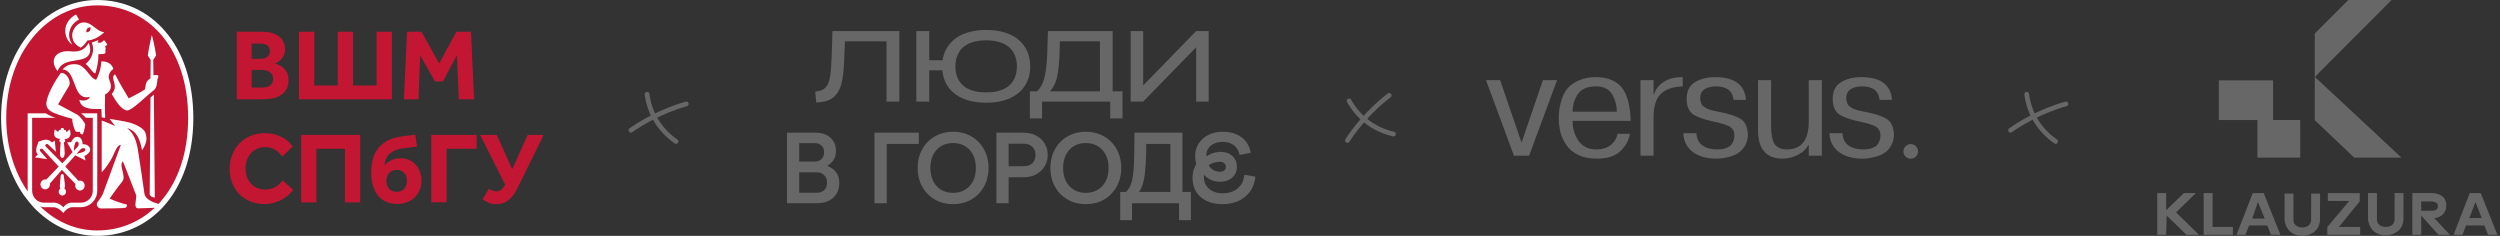 <?xml version="1.0" encoding="UTF-8"?> <svg xmlns="http://www.w3.org/2000/svg" width="689" height="65" viewBox="0 0 689 65" fill="none"><rect x="0" y="0" width="689" height="65" fill="#333333" stroke="none"/><path d="M112.187 8.75H116.179L121.036 17.487L125.781 8.75H129.8L130.664 27.369H126.449L125.919 15.197L122.065 22.455H119.886L115.81 15.282L115.337 27.369H111.319L112.187 8.75ZM107.999 27.374H82.398V8.754H86.613V23.551H93.091V8.754H97.306V23.551H103.784V8.754H107.999V27.374ZM72.097 24.134C72.396 24.134 72.73 24.112 73.104 24.063C73.474 24.019 73.822 23.912 74.138 23.742C74.454 23.573 74.717 23.333 74.936 23.016C75.149 22.7 75.256 22.263 75.256 21.702C75.256 21.198 75.154 20.788 74.949 20.472C74.744 20.156 74.481 19.911 74.169 19.733C73.853 19.554 73.51 19.434 73.136 19.372C72.761 19.305 72.418 19.274 72.102 19.274H69.366V24.13H72.097V24.134ZM71.844 16.204C72.16 16.204 72.472 16.168 72.779 16.093C73.087 16.017 73.354 15.901 73.59 15.745C73.822 15.589 74.013 15.371 74.165 15.103C74.312 14.836 74.388 14.502 74.388 14.114C74.388 13.704 74.312 13.366 74.165 13.094C74.018 12.822 73.822 12.608 73.577 12.452C73.336 12.296 73.06 12.185 72.752 12.118C72.445 12.052 72.142 12.02 71.844 12.02H69.357V16.208H71.844V16.204ZM65.258 8.75H72.236C73.389 8.75 74.365 8.884 75.167 9.155C75.969 9.427 76.62 9.784 77.123 10.229C77.627 10.675 77.987 11.192 78.21 11.78C78.433 12.368 78.544 12.974 78.544 13.606C78.544 14.203 78.438 14.729 78.224 15.184C78.01 15.638 77.76 16.03 77.471 16.355C77.181 16.681 76.878 16.935 76.562 17.122C76.245 17.309 75.974 17.429 75.751 17.483C76.103 17.576 76.477 17.714 76.869 17.901C77.631 18.236 78.264 18.757 78.767 19.465C79.271 20.174 79.52 21.029 79.52 22.036C79.52 23.003 79.346 23.823 79.003 24.491C78.66 25.159 78.175 25.712 77.551 26.14C76.927 26.567 76.165 26.879 75.261 27.075C74.356 27.271 73.349 27.369 72.231 27.369H65.254V8.75H65.258Z" fill="#C31632"></path><path d="M145.429 37.18H149.831L142.666 51.758C141.962 53.206 141.143 54.324 140.216 55.104C139.285 55.884 138.153 56.276 136.816 56.276C135.979 56.276 135.261 56.142 134.655 55.87C134.05 55.603 133.497 55.291 132.998 54.935L134.754 52.008C135.052 52.212 135.377 52.391 135.729 52.538C136.081 52.685 136.442 52.76 136.816 52.76C137.765 52.76 138.563 52.128 139.213 50.867L132.33 37.18H136.901L141.165 46.63L145.429 37.18ZM118.865 37.18H131.354V40.998H123.076V55.768H118.87V37.18H118.865ZM109.309 52.872C110.2 52.872 110.899 52.587 111.398 52.021C111.897 51.455 112.151 50.724 112.151 49.833C112.151 48.942 111.902 48.216 111.398 47.659C110.895 47.102 110.2 46.821 109.309 46.821C108.417 46.821 107.722 47.111 107.232 47.686C106.738 48.261 106.493 48.978 106.493 49.833C106.493 50.724 106.738 51.455 107.232 52.021C107.722 52.587 108.413 52.872 109.309 52.872ZM114.936 40.383L111.144 40.856C109.585 41.06 108.369 41.533 107.491 42.277C106.618 43.021 106.105 44.144 105.958 45.65C106.462 44.999 107.099 44.496 107.883 44.144C108.663 43.792 109.509 43.614 110.418 43.614C111.291 43.614 112.08 43.774 112.788 44.099C113.492 44.424 114.098 44.865 114.602 45.422C115.105 45.979 115.488 46.634 115.76 47.387C116.027 48.14 116.165 48.942 116.165 49.798C116.165 50.747 115.996 51.615 115.662 52.404C115.328 53.193 114.864 53.874 114.267 54.44C113.67 55.006 112.962 55.443 112.133 55.75C111.305 56.057 110.409 56.209 109.442 56.209C108.475 56.209 107.562 56.044 106.698 55.723C105.833 55.398 105.076 54.886 104.425 54.191C103.775 53.496 103.258 52.591 102.879 51.486C102.496 50.381 102.309 49.058 102.309 47.516C102.309 44.505 103.035 42.188 104.483 40.562C105.931 38.935 108.012 37.946 110.725 37.594L114.432 37.122L114.936 40.383ZM82.995 37.18H99.27V55.772H95.06V41.003H87.201V55.772H82.99V37.18H82.995ZM80.794 52.342C80.402 52.881 79.93 53.389 79.373 53.861C78.816 54.333 78.196 54.748 77.519 55.099C76.842 55.452 76.107 55.732 75.318 55.937C74.529 56.142 73.705 56.245 72.85 56.245C71.438 56.245 70.145 56.004 68.978 55.518C67.806 55.037 66.799 54.36 65.953 53.496C65.106 52.631 64.451 51.611 63.988 50.43C63.525 49.249 63.293 47.953 63.293 46.541C63.293 45.164 63.525 43.881 63.988 42.682C64.451 41.484 65.106 40.441 65.953 39.559C66.799 38.677 67.811 37.982 68.991 37.469C70.172 36.957 71.478 36.703 72.908 36.703C74.636 36.703 76.147 37.02 77.439 37.652C78.731 38.285 79.805 39.194 80.66 40.383L77.791 43.141C77.234 42.361 76.575 41.733 75.813 41.261C75.051 40.789 74.142 40.553 73.082 40.553C72.244 40.553 71.491 40.704 70.823 41.011C70.154 41.319 69.588 41.742 69.121 42.281C68.657 42.82 68.296 43.449 68.047 44.161C67.797 44.879 67.673 45.636 67.673 46.434C67.673 47.254 67.797 48.011 68.047 48.719C68.296 49.423 68.657 50.038 69.121 50.559C69.584 51.081 70.141 51.491 70.791 51.785C71.442 52.083 72.173 52.23 72.992 52.23C73.661 52.23 74.24 52.159 74.734 52.021C75.225 51.883 75.666 51.696 76.044 51.464C76.423 51.232 76.762 50.96 77.06 50.653C77.359 50.346 77.644 50.034 77.925 49.717L80.794 52.342Z" fill="#C31632"></path><path d="M26.787 0C12.156 0 0.297 13.824 0.297 32.5C0.297 40.809 2.654 48.155 6.547 53.755C7.113 54.481 8.641 56.651 10.187 58.041C14.732 62.438 20.501 65 26.787 65C33.06 65 38.82 62.764 43.36 58.607L43.534 58.442L44.661 57.346L45.276 56.66C50.212 51.073 53.282 42.854 53.282 32.504C53.277 12.145 41.418 0 26.787 0Z" fill="white"></path><path d="M22.212 41.15L21.094 42.402C21.25 42.357 21.428 42.313 21.624 42.268C22.069 42.161 22.595 42.032 22.987 41.849C23.348 41.68 23.589 41.466 23.522 41.177C23.473 40.963 23.308 40.878 23.179 40.843C23.116 40.829 23.049 40.82 22.987 40.82C22.876 40.82 22.764 40.847 22.649 40.887C22.488 40.936 22.332 41.025 22.212 41.15Z" fill="#C31632"></path><path d="M23.939 8.909C24.126 8.882 24.527 8.784 24.75 8.49C24.861 8.343 24.91 8.165 24.933 8C24.95 7.862 24.942 7.737 24.933 7.644C24.933 7.626 24.928 7.612 24.928 7.599C24.919 7.532 24.91 7.492 24.91 7.492C24.91 7.492 24.296 7.528 23.997 7.924C23.698 8.321 23.837 8.922 23.837 8.922C23.837 8.922 23.877 8.918 23.939 8.909Z" fill="#C31632"></path><path d="M21.606 39.285C21.521 39.116 21.396 39.009 21.267 39H21.245C21.218 39 21.196 39.009 21.174 39.013C21.084 39.027 21.004 39.058 20.933 39.129C20.492 39.535 20.381 40.764 20.367 41.557L20.487 41.428L21.445 40.381C21.748 40.02 21.744 39.57 21.606 39.285Z" fill="#C31632"></path><path d="M43.642 21.048C43.637 21.369 43.548 21.609 43.388 21.796C43.339 22.656 43.223 24.309 42.358 24.888C40.242 26.488 36.389 30.484 35.012 30.439C34.967 30.439 34.914 30.426 34.865 30.417L34.86 30.439C33.386 30.114 31.871 27.846 30.802 25.895C32.998 23.547 30.044 21.471 31.724 20.482C32.985 23.044 34.526 25.463 35.475 27.116C36.919 26.332 38.3 25.717 39.837 24.719C40.198 24.487 39.944 22.848 40.746 22.162C40.946 21.988 41.205 21.77 41.459 21.574L41.53 16.624V16.521C41.004 15.777 40.737 15.27 40.737 15.27C41.093 12.623 41.846 9.643 41.846 9.643C41.846 9.643 42.715 12.743 43.018 15.27C43.018 15.27 42.621 15.951 42.229 16.521L42.3 20.772C42.3 20.772 43.646 20.429 43.646 21.021C43.646 21.026 43.642 21.039 43.642 21.048ZM41.254 53.615L41.481 26.88L42.398 26.051V26.091L42.666 54.328V54.439C42.167 54.443 41.543 54.216 41.254 53.615ZM28.957 26.06C28.851 30.551 29.002 32.498 29.002 32.498C28.401 32.399 28.031 32.35 28.031 32.35L27.942 30.043C25.469 30.105 22.324 30.199 21.874 27.53C21.918 27.543 21.963 27.552 22.003 27.566C22.257 27.637 22.497 27.681 22.729 27.699C23.767 27.775 24.511 27.343 24.756 26.733C24.761 26.719 24.77 26.71 24.774 26.697C24.324 26.799 23.923 26.831 23.571 26.799C20.061 26.483 20.849 19.235 17.24 19.168C18.942 17.043 21.611 17.738 22.087 18C24.079 19.101 24.85 21.467 26.356 21.948C26.396 21.961 26.44 21.974 26.485 21.983C27.122 21.052 27.888 18.678 27.906 16.949C29.75 16.78 30.989 17.863 31.238 19.025C30.535 19.453 30.107 20.126 29.973 20.941C29.737 22.309 32.027 24.184 28.957 26.06ZM23.491 34.409C23.446 34.885 23.17 36.133 22.876 36.89C22.84 36.975 22.778 37.015 22.698 37.028C22.538 37.055 22.319 36.957 22.181 36.819C22.007 36.65 22.096 36.645 22.114 36.36C22.105 36.351 22.096 36.347 22.087 36.338C22.079 36.333 22.074 36.329 22.07 36.324C21.918 36.342 21.811 36.36 21.642 36.36C21.562 36.36 21.473 36.36 21.352 36.351C20.871 36.315 20.764 36.146 20.617 35.772C20.328 35.059 19.98 34.204 19.882 32.725C18.497 32.377 15.908 31.615 14.585 30.996C14.086 30.764 13.645 30.457 13.32 30.074C13.284 30.034 13.249 29.994 13.217 29.954C13.204 29.931 13.182 29.913 13.168 29.896H13.173C12.821 29.41 12.665 28.755 12.843 27.887C13.387 25.213 15.574 21.703 16.746 20.117C18.234 19.805 19.873 22.442 18.929 23.859C18.287 24.817 16.657 27.673 16.024 28.733L15.993 28.751L21.237 31.562C21.954 31.923 23.54 33.936 23.491 34.409ZM24.524 40.405C24.81 40.73 24.912 41.1 24.823 41.474C24.694 42.036 24.137 42.579 23.255 43.016L23.567 44.103L23.602 44.228L20.791 42.833L20.742 42.811L17.989 45.894L21.633 49.841C21.762 49.797 21.896 49.77 22.034 49.77C22.386 49.77 22.716 49.913 22.965 50.175C23.46 50.697 23.464 51.547 22.979 52.078C22.974 52.082 22.97 52.091 22.965 52.096C22.716 52.358 22.386 52.501 22.034 52.501C21.682 52.501 21.348 52.358 21.103 52.096C20.747 51.721 20.648 51.178 20.8 50.706L17.093 46.852L17.058 46.812L13.743 50.594C13.81 51.013 13.694 51.458 13.391 51.779C13.338 51.833 13.28 51.882 13.222 51.926C12.999 52.096 12.736 52.184 12.46 52.184C12.108 52.184 11.778 52.042 11.529 51.779C11.03 51.249 11.03 50.389 11.529 49.859C11.658 49.721 11.81 49.618 11.979 49.552C12.13 49.489 12.295 49.454 12.46 49.454C12.558 49.454 12.656 49.467 12.75 49.489L12.843 49.391L16.176 45.912L11.81 41.154C11.68 41.011 11.538 40.967 11.404 40.975C11.311 40.984 11.222 41.016 11.15 41.069C10.976 41.198 10.892 41.439 11.092 41.675C11.631 42.325 12.144 42.913 12.754 43.586L12.923 43.773L13.008 43.867L9.591 43.368L10.42 42.633C9.707 41.827 10.028 40.771 10.157 40.365L10.17 40.321C10.215 40.178 10.264 40.04 10.317 39.897C10.411 39.652 10.504 39.403 10.553 39.14L10.571 39.055L10.66 39.033C10.874 38.98 11.115 38.886 11.346 38.797C11.493 38.739 11.64 38.681 11.778 38.637C11.908 38.592 12.041 38.565 12.175 38.543C12.433 38.498 12.701 38.49 12.959 38.525C13.467 38.588 13.939 38.842 14.358 39.278L14.447 39.202L15.093 38.735L15.102 38.801L15.378 41.626L15.396 41.822L15.111 41.555C15.098 41.541 13.756 40.294 13.235 39.786C13.142 39.697 13.044 39.666 12.946 39.666C12.839 39.67 12.741 39.715 12.661 39.782C12.491 39.92 12.398 40.156 12.545 40.325L17.183 45.012L17.276 44.909L20.007 41.933L18.492 39.238L18.63 39.229L19.588 39.171C19.593 39.162 19.597 39.153 19.602 39.145C20.016 38.343 20.453 37.884 20.934 37.741C20.96 37.732 20.992 37.732 21.023 37.723C21.317 37.661 21.629 37.714 21.95 37.888C22.502 38.187 22.809 39.082 22.76 39.768C23.291 39.728 23.981 39.782 24.524 40.405ZM17.909 53.579C17.895 53.592 17.878 53.606 17.86 53.619C17.672 53.793 17.436 53.891 17.187 53.891C16.911 53.891 16.657 53.779 16.465 53.579C16.078 53.174 16.078 52.514 16.465 52.109C16.519 52.051 16.581 52.006 16.643 51.962C16.55 51.81 16.488 51.596 16.488 51.271C16.488 50.563 16.67 48.981 16.733 48.46L16.75 48.304C16.768 48.157 16.866 48.046 17.004 48.001C17.044 47.988 17.084 47.979 17.129 47.974C17.334 47.97 17.512 48.095 17.548 48.286C17.592 48.514 17.895 50.465 17.895 51.245C17.895 51.561 17.82 51.784 17.717 51.944C17.788 51.989 17.86 52.042 17.918 52.104C18.296 52.514 18.296 53.174 17.909 53.579ZM15.044 35.874L15.093 35.656L15.213 35.745L15.289 35.799C15.574 36.004 15.824 36.218 16.064 36.422C16.064 36.382 16.064 36.338 16.069 36.293C16.082 36.164 16.118 36.021 16.22 35.919C16.3 35.834 16.416 35.79 16.545 35.79C16.554 35.79 16.568 35.79 16.577 35.794C16.634 35.799 16.692 35.808 16.746 35.83C16.741 35.817 16.741 35.799 16.737 35.785C16.728 35.754 16.715 35.723 16.715 35.687C16.715 35.447 16.92 35.251 17.178 35.251C17.191 35.251 17.2 35.255 17.209 35.255C17.45 35.273 17.637 35.456 17.637 35.687C17.637 35.736 17.623 35.785 17.606 35.83C17.646 35.812 17.695 35.803 17.739 35.799C17.762 35.794 17.779 35.794 17.802 35.794C17.811 35.794 17.82 35.799 17.828 35.799C17.949 35.803 18.051 35.843 18.127 35.923C18.265 36.066 18.283 36.284 18.283 36.431C18.323 36.396 18.368 36.364 18.408 36.329C18.613 36.155 18.826 35.977 19.062 35.808L19.254 35.669L19.267 35.732L19.303 35.888C19.526 36.859 19.459 37.478 19.089 37.786C19.018 37.848 18.822 38.142 18.403 38.258C18.265 38.294 18.096 38.307 17.9 38.289C17.846 38.285 17.793 38.285 17.735 38.271C17.735 38.271 17.989 38.588 17.989 38.801C17.989 38.957 17.909 39.131 17.601 39.216C17.704 40.191 17.828 41.515 17.828 42.165C17.828 42.896 17.637 43.31 17.405 43.457C17.338 43.497 17.271 43.524 17.2 43.524C16.759 43.524 16.537 43.078 16.537 42.201C16.537 41.523 16.639 40.187 16.724 39.207C16.43 39.118 16.354 38.949 16.354 38.801C16.354 38.73 16.456 38.392 16.572 38.258C16.403 38.303 15.73 38.213 15.253 37.79C14.901 37.46 14.821 36.846 15.044 35.874ZM19.49 14.156C22.324 14.481 23.616 13.3 24.404 11.821C24.614 12.084 25.514 14.37 24.039 15.621C22.056 17.301 17.16 15.911 15.877 19.618C15.899 19.564 15.859 19.671 15.877 19.618C13.387 16.473 15.494 13.697 19.49 14.156ZM18.056 7.674C18.359 5.865 19.891 4.47 20.969 4.003L21.05 4.141L21.776 5.393C19.152 6.725 18.18 9.834 19.945 12.298C19.945 12.298 19.949 12.307 19.954 12.311C18.617 11.55 17.73 9.603 18.056 7.674ZM24.391 6.444C25.75 6.996 26.975 8.672 28.717 8.899C28.695 8.921 28.672 8.939 28.654 8.957C27.46 10.133 25.669 11.095 24.075 11.166C23.571 11.902 23.05 12.628 22.257 13.136L22.252 13.14L21.624 12.775C19.896 11.768 19.357 9.505 20.488 7.821C21.522 6.279 22.863 5.825 24.391 6.444ZM28.891 11.264C29.122 11.607 29.39 11.973 29.546 12.262C29.688 12.53 28.922 12.543 28.971 12.779C29.011 12.966 29.14 13.149 29.14 13.3C29.14 13.537 28.98 13.666 29.047 13.947C29.336 15.198 28.129 14.829 27.104 14.931C27.104 14.931 27.287 17.052 26.28 20.21C25.509 20.228 24.738 18.419 23.616 17.635C25.34 16.183 26.204 13.977 25.291 11.714C25.999 11.496 26.44 11.322 27.175 11.006C27.144 11.046 27.113 11.104 27.077 11.166C27.002 11.313 26.93 11.514 26.926 11.728C26.962 11.737 26.997 11.746 27.033 11.75C27.331 11.821 27.616 11.83 27.919 11.679C28.164 11.559 28.334 11.394 28.463 11.233C28.57 11.1 28.77 11.113 28.877 11.242C28.882 11.256 28.886 11.256 28.891 11.264ZM26.788 1.477C12.941 1.477 1.719 14.673 1.719 32.493C1.719 40.423 3.946 47.435 7.635 52.777C7.631 52.715 7.626 52.648 7.626 52.581C7.626 52.577 7.626 52.572 7.626 52.572V31.228H12.589C12.589 31.228 14.108 32.186 15.396 32.462H8.856V52.572C8.856 54.39 10.331 55.864 12.148 55.864H15.16C15.899 55.963 16.634 56.314 17.227 56.903C17.307 56.983 17.383 57.059 17.454 57.143C17.468 57.125 17.477 57.112 17.49 57.099L17.494 57.094C17.539 57.032 17.588 56.969 17.637 56.911C18.167 56.274 18.849 55.954 19.473 55.864H22.279C24.097 55.864 25.571 54.39 25.571 52.572V32.462H23.669C23.224 31.941 22.698 31.531 22.355 31.228H26.801V52.572C26.801 55.072 24.778 57.099 22.275 57.099H19.655C19.717 57.107 19.771 57.112 19.833 57.121C19.054 57.121 18.091 57.758 17.45 58.694C16.728 57.834 15.708 57.121 14.741 57.121L12.139 57.099C11.912 57.099 11.689 57.063 11.476 57.005L11.48 57.01C11.462 57.005 11.449 56.996 11.431 56.992C11.306 56.956 11.186 56.916 11.07 56.871C15.369 61.068 20.831 63.514 26.783 63.514C32.718 63.514 38.171 61.38 42.465 57.415L42.626 57.259C41.254 57.312 39.057 57.415 38.13 57.415C36.749 57.415 37.551 55.437 37.551 53.873C36.233 50.331 35.391 48.411 33.88 44.486C32.58 45.596 34.959 48.536 33.649 50.095C32.441 51.53 30.227 54.715 30.227 54.715C31.279 55.299 33.845 56.154 34.981 56.377C35.003 56.969 34.86 57.308 33.992 57.344C31.434 57.45 30.272 57.45 27.808 57.45C26.997 57.45 26.311 56.408 26.908 55.673C27.425 55.036 27.893 54.305 28.316 53.521L33.283 39.986C32.45 39.786 31.697 41.715 31.189 42.842C30.383 44.633 28.833 46.723 28.026 47.471V33.215C29.67 33.856 30.24 34.035 31.729 34.738L30.2 32.747C32.446 33.103 33.983 33.389 35.685 33.763C36.54 34.003 39.556 35.037 40.095 36.658C40.652 38.325 40.349 39.599 39.151 41.43C38.656 38.73 37.814 36.12 35.056 35.309C36.856 36.792 37.623 38.73 38.073 41.702C38.665 45.604 39.436 50.576 39.806 53.396C39.966 54.621 41.565 55.446 42.26 55.74L43.691 56.203L44.27 55.548C48.943 50.215 51.848 42.37 51.848 32.493C51.857 13.069 40.634 1.477 26.788 1.477Z" fill="#C31632"></path><path d="M173.879 35.914C176.038 34.301 182.114 30.588 189.143 28.642" stroke="#676767" stroke-width="1.3" stroke-linecap="round"></path><path d="M178.332 25.965C179.01 31.031 181.575 35.692 186.315 38.983" stroke="#676767" stroke-width="1.3" stroke-linecap="round"></path><path d="M224.661 25.278C225.309 25.204 225.892 25.065 226.41 24.861C226.947 24.658 227.401 24.315 227.771 23.834C227.994 23.537 228.188 23.176 228.355 22.75C228.521 22.325 228.651 21.806 228.744 21.195C228.855 20.584 228.947 19.852 229.021 19.001C229.095 18.13 229.151 17.121 229.188 15.973C229.244 14.825 229.29 13.492 229.327 11.973L229.41 8.557H247.853V28H244.326V11.39H232.854L232.827 12.335C232.771 14.057 232.706 15.575 232.632 16.89C232.577 18.204 232.493 19.352 232.382 20.334C232.271 21.315 232.123 22.167 231.938 22.889C231.771 23.593 231.558 24.204 231.299 24.723C231.058 25.222 230.762 25.685 230.41 26.111C230.003 26.593 229.54 26.991 229.021 27.306C228.503 27.602 227.91 27.824 227.244 27.972C226.596 28.12 225.836 28.213 224.966 28.25L224.661 25.278ZM271.791 28.305C270.255 28.305 268.847 28.157 267.57 27.861C266.31 27.546 265.19 27.111 264.209 26.556C263.227 25.982 262.394 25.287 261.709 24.473C261.042 23.639 260.533 22.713 260.181 21.695C259.941 20.973 259.783 20.204 259.709 19.39H256.098V28H252.543V8.557H256.098V16.612H259.765C259.857 16.019 259.996 15.455 260.181 14.918C260.533 13.881 261.042 12.955 261.709 12.14C262.394 11.307 263.218 10.603 264.181 10.029C265.162 9.455 266.292 9.02 267.57 8.724C268.847 8.409 270.255 8.252 271.791 8.252C273.328 8.252 274.736 8.409 276.013 8.724C277.291 9.02 278.421 9.455 279.402 10.029C280.383 10.603 281.207 11.307 281.874 12.14C282.541 12.955 283.05 13.881 283.402 14.918C283.753 15.936 283.929 17.066 283.929 18.306C283.929 19.528 283.753 20.658 283.402 21.695C283.05 22.713 282.541 23.63 281.874 24.445C281.207 25.259 280.383 25.954 279.402 26.528C278.421 27.102 277.291 27.546 276.013 27.861C274.736 28.157 273.328 28.305 271.791 28.305ZM271.791 25.472C272.921 25.472 273.93 25.371 274.819 25.167C275.726 24.945 276.513 24.639 277.18 24.25C277.865 23.843 278.43 23.352 278.874 22.778C279.337 22.186 279.68 21.519 279.902 20.778C280.143 20.019 280.263 19.195 280.263 18.306C280.263 17.399 280.143 16.575 279.902 15.834C279.68 15.094 279.337 14.427 278.874 13.834C278.43 13.242 277.865 12.751 277.18 12.362C276.513 11.955 275.726 11.649 274.819 11.446C273.93 11.223 272.921 11.112 271.791 11.112C270.662 11.112 269.643 11.223 268.736 11.446C267.847 11.649 267.06 11.955 266.375 12.362C265.69 12.751 265.125 13.242 264.681 13.834C264.236 14.427 263.894 15.094 263.653 15.834C263.431 16.575 263.32 17.399 263.32 18.306C263.32 19.214 263.431 20.038 263.653 20.778C263.894 21.519 264.236 22.186 264.681 22.778C265.144 23.352 265.709 23.843 266.375 24.25C267.06 24.658 267.857 24.963 268.764 25.167C269.671 25.371 270.68 25.472 271.791 25.472ZM283.837 32.639V25.167H285.809C286.068 24.926 286.3 24.667 286.503 24.389C286.837 23.963 287.124 23.454 287.364 22.861C287.623 22.25 287.846 21.491 288.031 20.584C288.216 19.677 288.364 18.556 288.475 17.223C288.586 15.871 288.66 14.251 288.697 12.362L288.809 8.557H306.641V25.167H309.363V32.639H305.974V28H287.198V32.639H283.837ZM289.392 25.167H303.141V11.39H292.114L292.086 12.335C292.068 13.649 292.031 14.825 291.975 15.862C291.919 16.881 291.845 17.797 291.753 18.612C291.66 19.427 291.549 20.158 291.419 20.806C291.29 21.436 291.132 22.01 290.947 22.528C290.595 23.491 290.133 24.306 289.559 24.973C289.503 25.047 289.447 25.111 289.392 25.167ZM315.055 28H311.611V8.557H315.055V23.556L329.665 8.557H333.109V28H329.665V13.029L315.055 28Z" fill="#676767"></path><path d="M216.9 56V36.567H220.268V56H216.9ZM231.306 50.377C231.306 51.535 231.056 52.537 230.555 53.383C230.054 54.212 229.346 54.86 228.43 55.326C227.515 55.775 226.452 56 225.243 56H218.817V53.124H225.165C225.994 53.124 226.659 52.882 227.16 52.398C227.679 51.897 227.938 51.224 227.938 50.377C227.938 49.514 227.679 48.823 227.16 48.304C226.659 47.769 225.994 47.501 225.165 47.501H219.076V44.521H224.543C225.321 44.521 225.943 44.297 226.409 43.848C226.893 43.381 227.135 42.742 227.135 41.93C227.135 41.188 226.893 40.592 226.409 40.142C225.943 39.676 225.321 39.443 224.543 39.443H219.076V36.567H224.803C225.925 36.567 226.901 36.774 227.73 37.189C228.577 37.603 229.233 38.191 229.7 38.951C230.166 39.693 230.399 40.574 230.399 41.593C230.399 42.803 230.062 43.787 229.389 44.547C228.732 45.29 227.86 45.869 226.772 46.283L226.901 45.377C228.352 45.722 229.449 46.327 230.192 47.19C230.935 48.037 231.306 49.099 231.306 50.377ZM241.013 56V36.567H253.217V39.676H244.382V56H241.013ZM268.95 46.283C268.95 44.901 268.69 43.701 268.172 42.682C267.654 41.645 266.92 40.842 265.97 40.272C265.037 39.702 263.94 39.417 262.679 39.417C261.418 39.417 260.313 39.702 259.363 40.272C258.43 40.842 257.704 41.645 257.186 42.682C256.668 43.701 256.409 44.901 256.409 46.283C256.409 47.665 256.668 48.874 257.186 49.911C257.704 50.93 258.43 51.725 259.363 52.295C260.313 52.865 261.418 53.15 262.679 53.15C263.94 53.15 265.037 52.865 265.97 52.295C266.92 51.725 267.654 50.93 268.172 49.911C268.69 48.874 268.95 47.665 268.95 46.283ZM252.911 46.283C252.911 44.832 253.144 43.502 253.61 42.293C254.094 41.084 254.768 40.03 255.631 39.132C256.512 38.234 257.549 37.543 258.741 37.059C259.933 36.558 261.245 36.308 262.679 36.308C264.113 36.308 265.426 36.558 266.618 37.059C267.809 37.543 268.837 38.234 269.701 39.132C270.582 40.03 271.256 41.084 271.722 42.293C272.206 43.502 272.448 44.832 272.448 46.283C272.448 47.717 272.206 49.047 271.722 50.274C271.256 51.483 270.582 52.537 269.701 53.435C268.837 54.333 267.809 55.033 266.618 55.534C265.426 56.017 264.113 56.259 262.679 56.259C261.245 56.259 259.933 56.017 258.741 55.534C257.549 55.033 256.512 54.333 255.631 53.435C254.768 52.537 254.094 51.483 253.61 50.274C253.144 49.047 252.911 47.717 252.911 46.283ZM274.607 56V36.567H277.976V56H274.607ZM276.991 39.598V36.567H282.096C283.426 36.567 284.583 36.834 285.568 37.37C286.569 37.888 287.347 38.614 287.9 39.547C288.47 40.462 288.755 41.516 288.755 42.708C288.755 43.865 288.47 44.91 287.9 45.843C287.347 46.776 286.569 47.51 285.568 48.045C284.583 48.581 283.426 48.849 282.096 48.849H276.991V45.817H282.096C283.115 45.817 283.918 45.541 284.505 44.988C285.093 44.418 285.386 43.658 285.386 42.708C285.386 41.758 285.093 41.006 284.505 40.453C283.918 39.883 283.115 39.598 282.096 39.598H276.991ZM305.53 46.283C305.53 44.901 305.27 43.701 304.752 42.682C304.234 41.645 303.5 40.842 302.55 40.272C301.617 39.702 300.52 39.417 299.259 39.417C297.998 39.417 296.893 39.702 295.943 40.272C295.01 40.842 294.284 41.645 293.766 42.682C293.248 43.701 292.989 44.901 292.989 46.283C292.989 47.665 293.248 48.874 293.766 49.911C294.284 50.93 295.01 51.725 295.943 52.295C296.893 52.865 297.998 53.15 299.259 53.15C300.52 53.15 301.617 52.865 302.55 52.295C303.5 51.725 304.234 50.93 304.752 49.911C305.27 48.874 305.53 47.665 305.53 46.283ZM289.491 46.283C289.491 44.832 289.724 43.502 290.19 42.293C290.674 41.084 291.348 40.03 292.211 39.132C293.092 38.234 294.129 37.543 295.321 37.059C296.513 36.558 297.825 36.308 299.259 36.308C300.693 36.308 302.006 36.558 303.198 37.059C304.389 37.543 305.417 38.234 306.281 39.132C307.162 40.03 307.836 41.084 308.302 42.293C308.786 43.502 309.028 44.832 309.028 46.283C309.028 47.717 308.786 49.047 308.302 50.274C307.836 51.483 307.162 52.537 306.281 53.435C305.417 54.333 304.389 55.033 303.198 55.534C302.006 56.017 300.693 56.259 299.259 56.259C297.825 56.259 296.513 56.017 295.321 55.534C294.129 55.033 293.092 54.333 292.211 53.435C291.348 52.537 290.674 51.483 290.19 50.274C289.724 49.047 289.491 47.717 289.491 46.283ZM314.141 36.567H324.195V39.676H314.193L314.141 36.567ZM322.562 56V36.567H325.879V56H322.562ZM309.166 52.891H325.516V56H309.892L309.166 52.891ZM324.946 60.664V52.891H328.211V60.664H324.946ZM308.726 60.664V52.891H311.991V60.664H308.726ZM311.446 54.601L309.944 53.15C310.375 52.873 310.738 52.519 311.032 52.087C311.343 51.656 311.593 51.129 311.783 50.507C311.991 49.885 312.146 49.142 312.25 48.279C312.371 47.415 312.457 46.413 312.509 45.273C312.561 44.115 312.595 42.785 312.612 41.283L312.664 36.567H315.955L315.877 41.956C315.843 44.115 315.739 45.947 315.566 47.449C315.411 48.952 315.16 50.187 314.815 51.155C314.469 52.122 314.02 52.882 313.467 53.435C312.915 53.97 312.241 54.359 311.446 54.601ZM336.142 50.092C335.02 50.092 333.992 49.799 333.059 49.211C332.126 48.607 331.401 47.795 330.882 46.776L330.209 46.439C329.967 45.972 329.768 45.463 329.613 44.91C329.457 44.357 329.38 43.718 329.38 42.993C329.38 41.749 329.691 40.626 330.312 39.624C330.952 38.605 331.833 37.802 332.955 37.215C334.095 36.61 335.434 36.308 336.972 36.308C338.44 36.308 339.718 36.55 340.806 37.033C341.895 37.517 342.767 38.199 343.423 39.08C344.08 39.944 344.512 40.954 344.719 42.112L341.61 42.708C341.523 42.103 341.299 41.524 340.936 40.972C340.59 40.419 340.081 39.97 339.407 39.624C338.751 39.279 337.922 39.106 336.92 39.106C336.056 39.106 335.287 39.261 334.614 39.572C333.94 39.883 333.413 40.315 333.033 40.868C332.653 41.421 332.463 42.077 332.463 42.837C332.463 43.908 332.653 44.781 333.033 45.454C333.413 46.111 333.897 46.594 334.484 46.905C335.071 47.199 335.667 47.346 336.272 47.346C336.756 47.346 337.136 47.225 337.412 46.983C337.706 46.724 337.853 46.396 337.853 45.998C337.853 45.566 337.706 45.23 337.412 44.988C337.118 44.729 336.73 44.599 336.246 44.599C335.555 44.599 334.855 44.729 334.147 44.988C333.456 45.247 332.929 45.661 332.567 46.232L331.971 47.449C331.884 47.674 331.833 47.898 331.815 48.123C331.798 48.348 331.789 48.598 331.789 48.874C331.789 49.721 332.005 50.481 332.437 51.155C332.869 51.811 333.474 52.329 334.251 52.709C335.028 53.089 335.935 53.279 336.972 53.279C337.939 53.279 338.854 53.107 339.718 52.761C340.582 52.398 341.307 51.837 341.895 51.077C342.482 50.317 342.836 49.341 342.957 48.149L346.014 48.693C345.773 50.49 345.203 51.949 344.304 53.072C343.406 54.178 342.309 54.989 341.014 55.508C339.718 56.009 338.336 56.259 336.868 56.259C335.21 56.259 333.767 55.965 332.541 55.378C331.314 54.791 330.356 53.953 329.665 52.865C328.991 51.776 328.654 50.481 328.654 48.978C328.654 48.184 328.792 47.372 329.069 46.542C329.345 45.713 329.777 45.005 330.364 44.418L331.271 44.262C331.979 43.399 332.783 42.785 333.681 42.423C334.579 42.043 335.503 41.853 336.453 41.853C337.749 41.853 338.811 42.233 339.64 42.993C340.47 43.753 340.884 44.755 340.884 45.998C340.884 47.208 340.452 48.192 339.589 48.952C338.725 49.712 337.576 50.092 336.142 50.092Z" fill="#676767"></path><path d="M371.359 38.703C372.768 36.405 377.037 30.707 382.846 26.296" stroke="#676767" stroke-width="1.3" stroke-linecap="round"></path><path d="M371.809 27.808C374.314 32.263 378.422 35.643 384.043 36.945" stroke="#676767" stroke-width="1.3" stroke-linecap="round"></path><path fill-rule="evenodd" clip-rule="evenodd" d="M445.779 36.878H449.223C448.895 38.709 448.007 40.308 446.558 41.675C445.11 43.041 442.964 43.724 440.122 43.724C436.268 43.724 433.439 42.454 431.635 39.912C430.733 38.572 430.146 37.138 429.872 35.607C429.681 34.541 429.585 33.53 429.585 32.573C429.585 30.742 429.859 29.02 430.405 27.407C430.761 26.259 431.28 25.262 431.963 24.415C432.701 23.513 433.753 22.761 435.12 22.16C436.487 21.558 438.031 21.258 439.753 21.258C442.814 21.258 445.123 22.105 446.681 23.8C447.337 24.51 447.87 25.412 448.28 26.506C448.882 28.091 449.251 30.018 449.387 32.286V32.819C449.415 33.092 449.428 33.257 449.428 33.311H433.398C433.398 35.388 433.945 37.22 435.038 38.805C436.131 40.39 437.785 41.183 439.999 41.183C441.584 41.183 442.882 40.786 443.894 39.994C444.905 39.201 445.533 38.163 445.779 36.878ZM433.398 30.769H445.615C445.588 29.157 445.205 27.667 444.467 26.3C443.62 24.633 442.076 23.8 439.835 23.8C437.293 23.8 435.544 24.647 434.587 26.341C433.794 27.708 433.398 29.184 433.398 30.769ZM413.43 22.078L419.334 39.297L425.237 22.078H429.132L421.424 42.904H417.243L409.535 22.078H413.43ZM463.756 21.258L462.69 21.299C461.077 21.354 459.642 21.804 458.385 22.652C457.128 23.499 456.267 24.647 455.802 26.096H455.72V22.078H452.113V42.904H455.72V33.311V32.204C455.72 31.63 455.734 31.261 455.761 31.097C455.925 28.61 456.65 26.806 457.934 25.686C459.219 24.538 461.159 23.909 463.756 23.8V21.258ZM463.936 36.714H467.543C467.598 38.19 468.145 39.31 469.183 40.076C470.222 40.814 471.561 41.183 473.201 41.183C474.868 41.183 476.126 40.814 476.973 40.076C477.273 39.775 477.506 39.406 477.67 38.969C477.888 38.45 477.998 37.876 477.998 37.247C477.998 36.454 477.724 35.785 477.178 35.238C476.686 34.746 475.497 34.268 473.611 33.803L471.397 33.311C469.511 32.874 467.994 32.327 466.846 31.671C465.507 30.824 464.838 29.348 464.838 27.244C464.838 25.112 465.603 23.581 467.133 22.652C468.664 21.723 470.536 21.258 472.75 21.258C478.025 21.258 480.84 23.349 481.196 27.53H477.752C477.506 25.043 475.879 23.8 472.873 23.8C472.408 23.8 471.848 23.868 471.192 24.005C469.443 24.415 468.568 25.44 468.568 27.079C468.568 27.599 468.719 28.186 469.019 28.842C469.156 29.088 469.58 29.43 470.29 29.867C470.427 29.949 470.755 30.072 471.274 30.236C471.821 30.4 472.108 30.482 472.135 30.482L473.201 30.728L474.308 30.933C475.429 31.179 476.249 31.384 476.768 31.548C477.26 31.657 477.902 31.89 478.695 32.245C479.761 32.682 480.499 33.257 480.909 33.967C481.346 34.65 481.619 35.662 481.729 37.001C481.729 38.176 481.455 39.228 480.909 40.158C480.389 41.06 479.747 41.743 478.982 42.208C478.326 42.645 477.506 42.986 476.522 43.233C475.292 43.56 474.171 43.724 473.16 43.724C470.29 43.724 468.049 43.082 466.436 41.798C464.824 40.513 463.99 38.819 463.936 36.714ZM502.099 42.904V22.078H498.491V33.434C498.491 38.6 496.496 41.183 492.505 41.183C490.975 41.183 489.854 40.718 489.143 39.789C488.46 38.832 488.118 37.179 488.118 34.828V22.078H484.511V35.894C484.511 41.114 486.793 43.724 491.357 43.724C492.779 43.724 494.241 43.328 495.744 42.536C496.919 41.907 497.807 41.046 498.409 39.953H498.491V42.904H502.099ZM504.19 36.714H507.798C507.853 38.19 508.399 39.31 509.438 40.076C510.476 40.814 511.816 41.183 513.456 41.183C515.123 41.183 516.38 40.814 517.227 40.076C517.528 39.775 517.76 39.406 517.925 38.969C518.144 38.45 518.253 37.876 518.253 37.247C518.253 36.454 517.979 35.785 517.433 35.238C516.94 34.746 515.751 34.268 513.866 33.803L511.652 33.311C509.766 32.874 508.25 32.327 507.101 31.671C505.762 30.824 505.093 29.348 505.093 27.244C505.093 25.112 505.857 23.581 507.388 22.652C508.919 21.723 510.791 21.258 513.005 21.258C518.28 21.258 521.096 23.349 521.451 27.53H518.006C517.76 25.043 516.135 23.8 513.128 23.8C512.663 23.8 512.103 23.868 511.447 24.005C509.698 24.415 508.823 25.44 508.823 27.079C508.823 27.599 508.974 28.186 509.274 28.842C509.411 29.088 509.835 29.43 510.546 29.867C510.682 29.949 511.009 30.072 511.529 30.236C512.075 30.4 512.363 30.482 512.39 30.482L513.456 30.728L514.563 30.933C515.683 31.179 516.503 31.384 517.023 31.548C517.515 31.657 518.157 31.89 518.949 32.245C520.015 32.682 520.754 33.257 521.164 33.967C521.601 34.65 521.874 35.662 521.984 37.001C521.984 38.176 521.71 39.228 521.164 40.158C520.644 41.06 520.002 41.743 519.236 42.208C518.581 42.645 517.76 42.986 516.777 43.233C515.547 43.56 514.426 43.724 513.415 43.724C510.546 43.724 508.304 43.082 506.691 41.798C505.079 40.513 504.245 38.819 504.19 36.714ZM528.614 41.726C528.614 42.84 527.711 43.743 526.597 43.743C525.483 43.743 524.581 42.84 524.581 41.726C524.581 40.612 525.483 39.709 526.597 39.709C527.711 39.709 528.614 40.612 528.614 41.726Z" fill="#676767"></path><path d="M554.102 35.914C556.261 34.301 562.337 30.588 569.366 28.642" stroke="#676767" stroke-width="1.3" stroke-linecap="round"></path><path d="M558.555 25.965C559.233 31.031 561.798 35.692 566.537 38.983" stroke="#676767" stroke-width="1.3" stroke-linecap="round"></path><path d="M642.575 4.625L637.953 9.247V21.178V33.109L638.094 33.247C638.17 33.322 640.612 35.645 643.522 38.41L648.81 43.438H655.323H661.836L661.772 43.375C661.737 43.342 656.381 38.346 649.867 32.275C643.355 26.204 638.012 21.224 637.996 21.21C637.971 21.184 638.543 20.607 648.54 10.602C654.354 4.782 659.112 0.016 659.112 0.011C659.112 0.007 656.432 0.002 653.154 0.002H647.198L642.575 4.625Z" fill="#676767"></path><path d="M611.504 27.616V33.082H616.826H622.147V38.26V43.438H628.044H633.941V38.26V33.082H630.201H626.462V27.616V22.151H618.983H611.504V27.616Z" fill="#676767"></path><path d="M667.469 53.209L664.844 53.213V58.966V64.719H666.066H667.289V62.066C667.289 60.607 667.294 59.413 667.302 59.415C667.308 59.415 668.376 60.608 669.675 62.068L672.037 64.719H673.622H675.206L675.164 64.674C675.062 64.564 671.032 60.26 670.969 60.195L670.897 60.121L671.055 60.102C671.792 60.011 672.51 59.718 673.016 59.303C673.165 59.181 673.429 58.907 673.532 58.766C673.881 58.298 674.097 57.71 674.169 57.034C674.196 56.778 674.199 56.327 674.175 56.108C674.058 55.023 673.501 54.226 672.516 53.734C671.902 53.425 671.073 53.232 670.277 53.209C670.177 53.206 668.912 53.206 667.469 53.209ZM670.301 55.53C670.696 55.567 670.963 55.632 671.214 55.754C671.557 55.92 671.767 56.159 671.855 56.489C671.894 56.634 671.893 57.008 671.853 57.184C671.743 57.676 671.389 57.933 670.666 58.048C670.512 58.074 670.314 58.077 668.892 58.082L667.289 58.088V56.8V55.514H668.708C669.542 55.514 670.197 55.52 670.301 55.53Z" fill="#676767"></path><path d="M594.534 58.961L594.539 64.711L595.767 64.716L596.992 64.719V64.644C596.994 64.421 597.135 59.426 597.139 59.419C597.143 59.416 598.371 60.607 599.87 62.066L602.594 64.719H604.316C605.262 64.719 606.037 64.716 606.037 64.711C606.037 64.708 604.617 63.314 602.88 61.617L599.722 58.529L599.822 58.43C599.878 58.376 601.04 57.246 602.402 55.921C603.765 54.596 604.948 53.444 605.031 53.363L605.182 53.213H603.525H601.868L599.434 55.576L597 57.938L596.995 55.576L596.992 53.213H595.762H594.531L594.534 58.961Z" fill="#676767"></path><path d="M607.332 58.966V64.719H611.359H615.386V63.632V62.545H612.59H609.793V57.879V53.213H608.563H607.332V58.966Z" fill="#676767"></path><path d="M620.842 53.234C620.837 53.245 619.835 55.832 618.614 58.984L616.395 64.713L617.603 64.718C618.267 64.719 618.82 64.718 618.828 64.714C618.838 64.711 619.071 64.128 619.346 63.42L619.848 62.132L622.365 62.135L624.882 62.14L625.382 63.426L625.882 64.713L627.178 64.718C628.41 64.721 628.476 64.719 628.466 64.694C628.46 64.678 627.426 62.089 626.167 58.941L623.878 53.215H622.363C621.166 53.215 620.847 53.219 620.842 53.234ZM623.215 57.937C623.719 59.175 624.134 60.203 624.139 60.217C624.145 60.245 624.056 60.246 622.432 60.246C620.808 60.246 620.719 60.245 620.727 60.217C620.733 60.193 622.261 55.749 622.28 55.693C622.285 55.68 622.291 55.674 622.295 55.677C622.298 55.68 622.712 56.697 623.215 57.937Z" fill="#676767"></path><path d="M641.546 54.299V55.378L644.493 55.381L647.44 55.386L644.421 58.98L641.402 62.572L641.406 63.646L641.41 64.719H645.941H650.471V63.64V62.561L647.534 62.553L644.597 62.545L647.465 59.03L650.336 55.514V54.368V53.221H645.941H641.546V54.299Z" fill="#676767"></path><path d="M652.624 56.924L652.629 60.636L652.69 60.913C652.816 61.492 652.969 61.944 653.19 62.386C653.799 63.604 654.836 64.403 656.217 64.716C657.343 64.974 658.491 64.883 659.581 64.453C661.053 63.871 662.005 62.746 662.312 61.226C662.406 60.764 662.401 60.982 662.401 56.934V53.213H661.179H659.956L659.951 56.972L659.947 60.732L659.913 60.879C659.712 61.728 659.178 62.243 658.275 62.458C657.903 62.548 657.387 62.575 657.053 62.524C656.102 62.378 655.403 61.875 655.172 61.164C655.077 60.873 655.082 61.095 655.082 56.983V53.213H653.852H652.621L652.624 56.924Z" fill="#676767"></path><path d="M678.443 58.941C677.224 62.089 676.222 64.678 676.216 64.694C676.206 64.719 676.268 64.721 677.432 64.718L678.657 64.713L679.158 63.426L679.658 62.14L682.175 62.135L684.692 62.132L684.74 62.255C685.024 62.995 685.691 64.7 685.7 64.71C685.707 64.716 686.291 64.719 686.999 64.718L688.287 64.713L685.993 58.968L683.696 53.223L682.178 53.219L680.66 53.215L678.443 58.941ZM683.111 57.894C683.578 59.1 683.96 60.091 683.96 60.094C683.96 60.099 683.191 60.102 682.25 60.102C681.31 60.102 680.54 60.097 680.54 60.09C680.54 60.057 682.244 55.68 682.253 55.688C682.258 55.695 682.645 56.687 683.111 57.894Z" fill="#676767"></path><path d="M629.625 57.05V60.741L629.673 60.986C629.908 62.175 630.365 63.071 631.089 63.762C631.802 64.442 632.748 64.848 633.924 64.979C634.16 65.007 634.827 65.007 635.034 64.981C635.99 64.86 636.815 64.573 637.484 64.126C637.778 63.929 637.919 63.814 638.167 63.565C638.846 62.884 639.25 62.002 639.381 60.919C639.402 60.746 639.405 60.227 639.405 57.04V53.36H638.183H636.96L636.955 57.087C636.951 61.182 636.959 60.863 636.856 61.214C636.653 61.914 636.108 62.398 635.298 62.597C634.988 62.672 634.732 62.697 634.381 62.688C634.031 62.68 633.841 62.648 633.539 62.549C633.139 62.418 632.84 62.239 632.581 61.975C632.334 61.724 632.195 61.468 632.113 61.118C632.08 60.975 632.08 60.973 632.075 57.166L632.07 53.36H630.848H629.625V57.05Z" fill="#676767"></path></svg> 